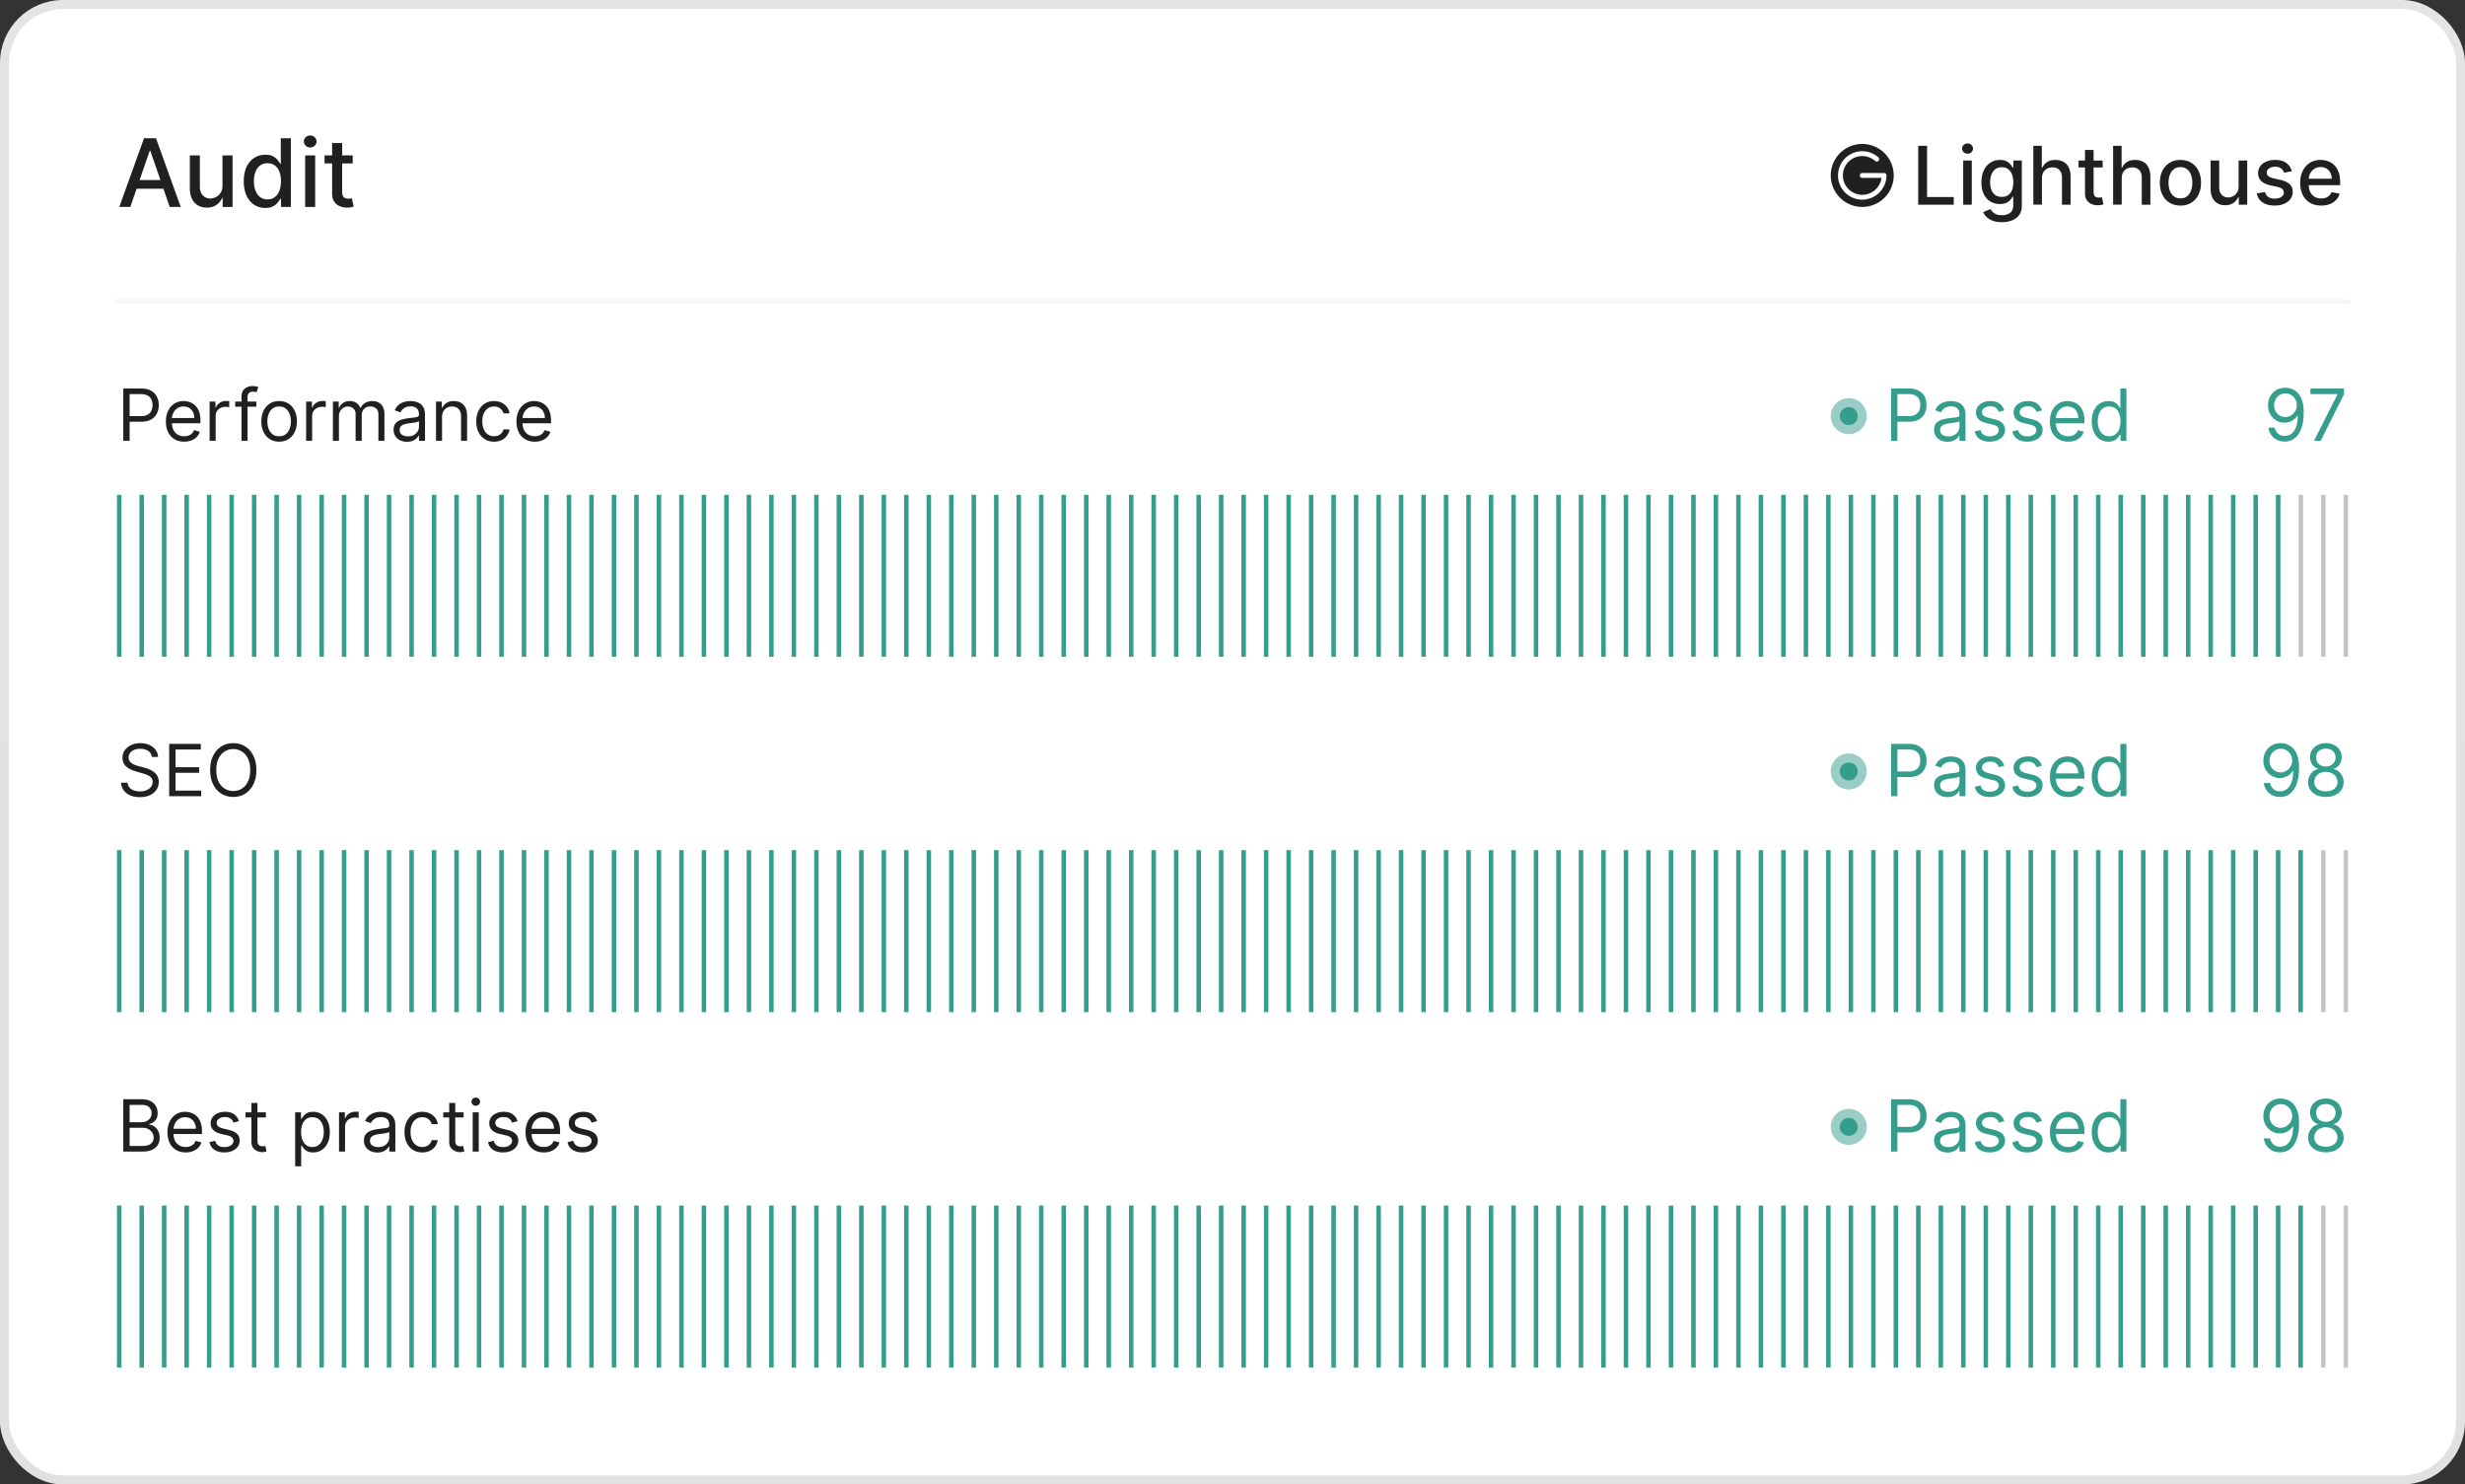 <svg xmlns="http://www.w3.org/2000/svg" width="548" height="330" fill="none"><rect width="100%" height="100%" fill="#333333" stroke="none"/><rect width="546" height="328" x="1" y="1" fill="#fff" rx="13"/><rect width="546" height="328" x="1" y="1" stroke="url(#a)" stroke-width="2" rx="13"/><path fill="#202020" d="M28.968 46h-2.446l5.496-15.273h2.662L40.176 46H37.73l-4.317-12.499h-.12L28.968 46Zm.41-5.98h7.935v1.938h-7.935V40.02Zm20.081 1.23v-6.705h2.237V46h-2.192v-1.984h-.12a3.575 3.575 0 0 1-1.267 1.53c-.577.402-1.295.603-2.155.603-.736 0-1.388-.161-1.954-.485-.562-.328-1.005-.812-1.328-1.454-.318-.641-.477-1.434-.477-2.379v-7.286h2.23v7.018c0 .78.216 1.402.649 1.864.432.463.994.694 1.685.694.418 0 .833-.105 1.245-.314a2.622 2.622 0 0 0 1.037-.947c.278-.422.415-.96.41-1.61Zm9.521 4.974c-.924 0-1.75-.236-2.476-.709-.72-.477-1.287-1.156-1.7-2.036-.407-.885-.611-1.946-.611-3.184 0-1.238.206-2.297.619-3.177.417-.88.989-1.553 1.715-2.02.726-.468 1.548-.702 2.468-.702.711 0 1.283.12 1.715.358.438.234.776.507 1.015.82.243.314.432.59.566.828h.135v-5.675h2.23V46h-2.178v-1.782h-.187a5.91 5.91 0 0 1-.581.835c-.249.313-.592.587-1.03.82-.437.234-1.004.35-1.7.35Zm.492-1.902c.642 0 1.184-.169 1.626-.507.448-.343.786-.818 1.014-1.424.234-.607.35-1.313.35-2.118 0-.796-.114-1.492-.342-2.088-.229-.597-.564-1.062-1.007-1.395-.442-.333-.99-.5-1.64-.5-.672 0-1.231.175-1.678.523-.448.347-.786.822-1.015 1.424-.223.601-.335 1.28-.335 2.036 0 .765.114 1.454.343 2.065.229.612.567 1.097 1.014 1.455.452.353 1.01.53 1.67.53ZM67.838 46V34.545h2.23V46h-2.23Zm1.126-13.222c-.388 0-.721-.13-1-.388a1.26 1.26 0 0 1-.41-.94c0-.367.137-.68.41-.939a1.403 1.403 0 0 1 1-.395c.388 0 .718.131.992.395.278.259.417.572.417.94 0 .363-.139.676-.417.94a1.391 1.391 0 0 1-.992.387Zm9.45 1.767v1.79h-6.257v-1.79h6.257Zm-4.579-2.744h2.23v10.836c0 .432.065.758.194.977.13.213.296.36.5.44.209.074.435.111.678.111.18 0 .336-.012.47-.037.134-.025.239-.044.313-.06l.403 1.843c-.13.05-.313.099-.552.149a4.369 4.369 0 0 1-.895.09 3.924 3.924 0 0 1-1.64-.314 2.814 2.814 0 0 1-1.23-1.014c-.314-.458-.47-1.032-.47-1.723V31.801ZM414 32a7 7 0 1 0 0 14.001A7 7 0 0 0 414 32Zm0 12.385a5.385 5.385 0 1 1 3.59-9.399.54.54 0 0 1-.331.933.54.54 0 0 1-.387-.13 4.307 4.307 0 1 0 1.402 3.75H414a.539.539 0 1 1 0-1.078h4.846a.54.54 0 0 1 .539.539A5.394 5.394 0 0 1 414 44.385Zm12.438 1.115V32.41h1.975V43.8h5.932v1.7h-7.907Zm10.007 0v-9.818h1.911V45.5h-1.911Zm.965-11.333c-.332 0-.618-.11-.856-.333a1.079 1.079 0 0 1-.352-.805c0-.315.117-.584.352-.805.238-.226.524-.34.856-.34.333 0 .616.114.85.34.239.221.358.49.358.805 0 .311-.119.58-.358.805a1.19 1.19 0 0 1-.85.333Zm7.634 15.22c-.78 0-1.451-.103-2.014-.307-.558-.205-1.014-.476-1.368-.812a3.422 3.422 0 0 1-.792-1.106l1.643-.678c.115.188.268.386.46.595.196.213.46.394.792.543.337.15.77.224 1.298.224.724 0 1.323-.177 1.796-.53.473-.35.71-.908.71-1.675v-1.93h-.122a4.367 4.367 0 0 1-.498.696c-.213.256-.507.477-.882.665-.375.187-.863.281-1.464.281-.776 0-1.475-.181-2.097-.543-.618-.367-1.108-.906-1.47-1.617-.358-.716-.537-1.596-.537-2.64s.177-1.94.531-2.685c.358-.746.848-1.317 1.47-1.713.622-.4 1.327-.601 2.116-.601.609 0 1.101.102 1.476.307.375.2.667.434.876.703.213.268.377.505.492.71h.141v-1.592h1.873v10.035c0 .844-.196 1.537-.589 2.078-.392.54-.922.941-1.591 1.201-.665.26-1.415.39-2.25.39Zm-.019-5.62c.549 0 1.014-.127 1.393-.383.384-.26.673-.63.869-1.112.201-.486.301-1.067.301-1.745 0-.66-.098-1.242-.294-1.745-.196-.503-.484-.895-.863-1.176-.379-.286-.848-.428-1.406-.428-.576 0-1.055.149-1.439.447-.383.294-.673.695-.869 1.202a4.771 4.771 0 0 0-.287 1.7c0 .643.098 1.208.294 1.694.196.486.485.865.869 1.138.388.272.865.409 1.432.409Zm8.923-4.097v5.83h-1.911V32.41h1.885v4.87h.122c.23-.529.582-.948 1.055-1.26.473-.31 1.09-.466 1.853-.466.674 0 1.262.139 1.764.415.508.277.9.69 1.177 1.24.281.546.421 1.228.421 2.046V45.5h-1.911v-6.015c0-.72-.185-1.278-.556-1.675-.371-.4-.886-.6-1.547-.6a2.53 2.53 0 0 0-1.214.287 2.076 2.076 0 0 0-.838.844c-.2.366-.3.81-.3 1.33Zm13.5-3.988v1.534h-5.363v-1.534h5.363Zm-3.925-2.352h1.911v9.287c0 .37.056.65.167.838.11.183.253.309.428.377.179.064.373.096.582.096.153 0 .287-.011.402-.032l.269-.052.345 1.58a3.241 3.241 0 0 1-.473.127c-.205.047-.46.073-.767.077a3.36 3.36 0 0 1-1.406-.269 2.409 2.409 0 0 1-1.055-.869c-.269-.392-.403-.884-.403-1.477V33.33Zm8.161 6.34v5.83h-1.911V32.41h1.886v4.87h.121c.23-.529.582-.948 1.055-1.26.473-.31 1.091-.466 1.854-.466.673 0 1.261.139 1.764.415.507.277.899.69 1.176 1.24.281.546.422 1.228.422 2.046V45.5h-1.911v-6.015c0-.72-.186-1.278-.557-1.675-.37-.4-.886-.6-1.546-.6a2.53 2.53 0 0 0-1.215.287 2.068 2.068 0 0 0-.837.844c-.201.366-.301.81-.301 1.33Zm13.053 6.028c-.921 0-1.724-.21-2.41-.633a4.265 4.265 0 0 1-1.598-1.77c-.379-.759-.569-1.645-.569-2.66 0-1.018.19-1.908.569-2.671a4.257 4.257 0 0 1 1.598-1.777c.686-.422 1.489-.633 2.41-.633.92 0 1.724.21 2.41.633.686.422 1.218 1.014 1.598 1.777.379.763.569 1.653.569 2.672 0 1.014-.19 1.9-.569 2.659a4.272 4.272 0 0 1-1.598 1.77c-.686.422-1.49.633-2.41.633Zm.006-1.604c.597 0 1.091-.158 1.483-.473.392-.316.682-.735.87-1.26a5.026 5.026 0 0 0 .287-1.732c0-.626-.096-1.201-.287-1.726-.188-.528-.478-.952-.87-1.272-.392-.32-.886-.479-1.483-.479-.601 0-1.099.16-1.495.48-.393.319-.684.743-.876 1.271a5.08 5.08 0 0 0-.281 1.726c0 .63.093 1.208.281 1.733.192.524.483.943.876 1.259.396.315.894.473 1.495.473Zm12.923-2.666v-5.746h1.918V45.5h-1.879v-1.7h-.103a3.06 3.06 0 0 1-1.086 1.31c-.495.345-1.11.518-1.847.518-.631 0-1.189-.139-1.675-.416-.482-.28-.861-.696-1.138-1.246-.273-.55-.409-1.23-.409-2.04v-6.244h1.911v6.015c0 .669.186 1.201.556 1.598.371.396.853.594 1.445.594.358 0 .714-.09 1.067-.268.358-.18.654-.45.889-.812.238-.362.356-.822.351-1.38Zm11.843-3.35-1.732.308a2.057 2.057 0 0 0-.345-.633 1.708 1.708 0 0 0-.627-.492c-.264-.128-.594-.192-.99-.192-.542 0-.993.121-1.355.364-.363.239-.544.548-.544.927 0 .328.122.592.365.793.242.2.634.364 1.176.492l1.559.358c.904.209 1.577.53 2.02.965.443.435.665 1 .665 1.694 0 .588-.17 1.112-.511 1.572-.337.456-.808.814-1.413 1.074-.601.26-1.298.39-2.09.39-1.1 0-1.997-.234-2.691-.703-.695-.473-1.121-1.144-1.279-2.014l1.848-.28c.115.48.351.845.709 1.092.358.243.825.365 1.4.365.626 0 1.127-.13 1.502-.39.375-.264.563-.586.563-.965a1 1 0 0 0-.346-.774c-.225-.209-.573-.366-1.041-.473l-1.662-.364c-.917-.209-1.594-.541-2.033-.997-.435-.456-.652-1.034-.652-1.733 0-.58.162-1.086.486-1.52.324-.436.771-.774 1.342-1.017.571-.247 1.225-.371 1.962-.371 1.062 0 1.897.23 2.506.69.61.456 1.012 1.068 1.208 1.835Zm6.525 7.62c-.967 0-1.801-.206-2.499-.62a4.202 4.202 0 0 1-1.611-1.758c-.375-.758-.563-1.647-.563-2.665 0-1.006.188-1.892.563-2.66.379-.766.907-1.365 1.585-1.795.682-.43 1.479-.646 2.391-.646.554 0 1.091.092 1.61.275.52.183.987.47 1.4.863.414.392.74.901.978 1.527.239.623.358 1.379.358 2.27v.677h-7.804v-1.432h5.931c0-.503-.102-.948-.306-1.336a2.328 2.328 0 0 0-.863-.926c-.367-.226-.797-.34-1.292-.34-.536 0-1.005.133-1.406.397-.396.26-.703.601-.92 1.023a2.95 2.95 0 0 0-.32 1.361v1.119c0 .656.115 1.214.345 1.675.235.46.561.812.978 1.054.418.239.906.358 1.464.358.362 0 .693-.05.991-.153a2.047 2.047 0 0 0 1.272-1.246l1.809.325c-.145.533-.405 1-.78 1.4a3.778 3.778 0 0 1-1.4.927c-.558.218-1.195.326-1.911.326Z"/><path stroke="#F5F5F5" stroke-linecap="round" d="M26 67h496"/><path fill="#202020" d="M27.41 98V86.364h3.93c.914 0 1.66.164 2.24.494.583.326 1.015.767 1.295 1.324s.42 1.178.42 1.864c0 .685-.14 1.308-.42 1.869-.276.56-.705 1.007-1.284 1.34-.58.33-1.322.495-2.227.495h-2.819V92.5h2.773c.625 0 1.127-.108 1.506-.324a1.93 1.93 0 0 0 .824-.875 2.92 2.92 0 0 0 .261-1.255c0-.467-.087-.883-.261-1.25a1.864 1.864 0 0 0-.83-.864c-.382-.212-.89-.318-1.522-.318h-2.478V98H27.41Zm13.539.182c-.841 0-1.566-.186-2.176-.557a3.738 3.738 0 0 1-1.404-1.568c-.325-.674-.488-1.459-.488-2.353 0-.893.163-1.681.488-2.363.33-.686.788-1.22 1.375-1.602.591-.387 1.28-.58 2.069-.58.454 0 .903.076 1.346.227.443.152.847.398 1.21.739.364.337.654.784.87 1.34.216.558.324 1.243.324 2.058v.568h-6.728v-1.16H43.2c0-.492-.099-.931-.296-1.317a2.226 2.226 0 0 0-.83-.915c-.355-.224-.776-.335-1.26-.335-.535 0-.997.132-1.387.397a2.615 2.615 0 0 0-.892 1.023c-.208.42-.312.871-.312 1.352v.773c0 .66.113 1.218.34 1.676.232.455.552.801.96 1.04.41.235.885.352 1.427.352.352 0 .67-.049.954-.148.288-.102.536-.253.745-.454.208-.204.369-.458.483-.761l1.295.363a2.87 2.87 0 0 1-.687 1.16c-.322.329-.72.587-1.194.772a4.426 4.426 0 0 1-1.596.273ZM46.602 98v-8.727h1.296v1.318h.09c.16-.432.448-.782.864-1.051a2.541 2.541 0 0 1 1.41-.404c.098 0 .221.002.369.006.147.004.26.01.335.017v1.364a3.999 3.999 0 0 0-.313-.051 3.077 3.077 0 0 0-.505-.04c-.425 0-.803.089-1.137.267-.33.174-.59.416-.784.727a1.96 1.96 0 0 0-.284 1.051V98h-1.34Zm10.387-8.727v1.136h-4.705v-1.136h4.705ZM53.693 98v-9.932c0-.5.118-.916.352-1.25a2.19 2.19 0 0 1 .915-.75c.375-.166.771-.25 1.188-.25.33 0 .598.027.806.08.209.053.364.102.466.148l-.386 1.158a6.685 6.685 0 0 0-.284-.085 1.722 1.722 0 0 0-.466-.05c-.443 0-.763.11-.96.334-.193.224-.29.551-.29.983V98h-1.34Zm8.361.182c-.788 0-1.48-.188-2.074-.563-.59-.375-1.053-.9-1.386-1.573-.33-.675-.495-1.463-.495-2.364 0-.91.165-1.703.495-2.38.333-.679.795-1.205 1.386-1.58.595-.375 1.286-.563 2.074-.563.788 0 1.477.188 2.068.563.595.375 1.057.901 1.386 1.58.334.677.5 1.47.5 2.38 0 .901-.166 1.69-.5 2.364a3.769 3.769 0 0 1-1.386 1.573c-.59.375-1.28.563-2.068.563Zm0-1.205c.599 0 1.09-.153 1.477-.46.387-.307.673-.71.858-1.21.186-.5.279-1.042.279-1.625 0-.584-.093-1.127-.279-1.63a2.749 2.749 0 0 0-.858-1.223c-.386-.31-.878-.465-1.477-.465-.599 0-1.09.155-1.477.465a2.741 2.741 0 0 0-.858 1.222 4.679 4.679 0 0 0-.279 1.63c0 .584.093 1.126.279 1.626.185.5.471.903.858 1.21.386.307.879.46 1.477.46ZM68.055 98v-8.727h1.296v1.318h.09c.16-.432.448-.782.864-1.051a2.542 2.542 0 0 1 1.41-.404c.098 0 .221.002.369.006.147.004.26.01.335.017v1.364a3.999 3.999 0 0 0-.313-.051 3.076 3.076 0 0 0-.505-.04c-.424 0-.803.089-1.136.267-.33.174-.591.416-.785.727a1.96 1.96 0 0 0-.284 1.051V98h-1.34Zm5.953 0v-8.727h1.296v1.363h.114c.181-.465.475-.827.88-1.085.406-.261.892-.392 1.46-.392.576 0 1.055.13 1.438.392.386.258.688.62.903 1.085h.091c.224-.45.56-.808 1.006-1.073.447-.27.983-.404 1.608-.404.78 0 1.418.244 1.915.733.496.485.744 1.24.744 2.267V98h-1.34v-5.84c0-.645-.177-1.105-.53-1.382a1.956 1.956 0 0 0-1.244-.414c-.613 0-1.089.185-1.426.556-.337.368-.505.834-.505 1.398V98h-1.364v-5.977c0-.496-.161-.896-.483-1.2-.322-.306-.737-.46-1.244-.46-.349 0-.674.093-.978.279a2.107 2.107 0 0 0-.727.773 2.28 2.28 0 0 0-.273 1.13V98h-1.34Zm16.475.204a3.545 3.545 0 0 1-1.506-.312 2.584 2.584 0 0 1-1.074-.915c-.265-.401-.397-.886-.397-1.454 0-.5.098-.906.295-1.216.197-.315.46-.56.79-.739.33-.178.693-.31 1.09-.397.402-.092.806-.163 1.211-.217.53-.068.96-.119 1.29-.153.333-.038.576-.1.727-.187.155-.088.233-.239.233-.455v-.045c0-.561-.153-.997-.46-1.307-.303-.31-.763-.466-1.38-.466-.641 0-1.143.14-1.507.42-.363.28-.619.58-.767.898l-1.272-.455c.227-.53.53-.943.909-1.238.382-.3.799-.508 1.25-.625a5.19 5.19 0 0 1 1.34-.182c.281 0 .603.034.967.102a3.09 3.09 0 0 1 1.062.404c.345.204.63.513.858.926.227.413.341.966.341 1.659V98h-1.341v-1.182h-.068a2.36 2.36 0 0 1-.455.608c-.212.216-.494.4-.846.551-.352.152-.782.227-1.29.227ZM90.687 97c.53 0 .978-.104 1.341-.313a2.128 2.128 0 0 0 1.114-1.846v-1.227c-.057.068-.182.13-.375.187-.19.053-.409.1-.659.142a29.952 29.952 0 0 1-1.284.17c-.349.046-.674.12-.977.222a1.68 1.68 0 0 0-.728.45c-.181.196-.272.465-.272.806 0 .466.172.818.517 1.057.348.235.79.352 1.323.352Zm7.584-4.25V98h-1.34v-8.727h1.295v1.363h.114c.204-.443.515-.799.931-1.068.417-.272.955-.409 1.614-.409.591 0 1.108.121 1.551.364a2.45 2.45 0 0 1 1.034 1.09c.246.486.369 1.1.369 1.841V98h-1.34v-5.454c0-.686-.178-1.22-.535-1.603-.356-.386-.844-.58-1.465-.58-.428 0-.811.093-1.148.279a1.993 1.993 0 0 0-.79.813c-.193.356-.29.787-.29 1.295Zm11.564 5.432c-.818 0-1.522-.193-2.113-.58a3.776 3.776 0 0 1-1.364-1.596c-.318-.678-.477-1.453-.477-2.324 0-.886.163-1.669.488-2.347.33-.682.788-1.214 1.375-1.596.591-.387 1.281-.58 2.068-.58.614 0 1.167.114 1.66.341a3.19 3.19 0 0 1 1.21.954c.314.41.509.887.585 1.432h-1.341c-.102-.397-.329-.75-.682-1.056-.348-.311-.818-.466-1.409-.466-.522 0-.981.136-1.375.409-.39.269-.695.65-.915 1.142-.215.488-.323 1.062-.323 1.721 0 .675.106 1.262.318 1.762.216.5.519.888.909 1.165.394.276.856.414 1.386.414.349 0 .665-.06.949-.181a1.96 1.96 0 0 0 .722-.523c.197-.227.337-.5.42-.819h1.341c-.076.516-.263.98-.562 1.393a3.153 3.153 0 0 1-1.177.977c-.484.239-1.049.358-1.693.358Zm9.051 0c-.841 0-1.566-.186-2.176-.557a3.733 3.733 0 0 1-1.403-1.568c-.326-.674-.489-1.459-.489-2.353 0-.893.163-1.681.489-2.363.329-.686.788-1.22 1.375-1.602.591-.387 1.28-.58 2.068-.58.455 0 .903.076 1.347.227a3.34 3.34 0 0 1 1.21.739c.363.337.653.784.869 1.34.216.558.324 1.243.324 2.058v.568h-6.727v-1.16h5.363c0-.492-.098-.931-.295-1.317a2.225 2.225 0 0 0-.83-.915c-.356-.224-.776-.335-1.261-.335-.534 0-.996.132-1.386.397a2.608 2.608 0 0 0-.892 1.023c-.209.42-.313.871-.313 1.352v.773c0 .66.114 1.218.341 1.676.231.455.551.801.96 1.04.409.235.885.352 1.426.352a2.9 2.9 0 0 0 .955-.148 2.03 2.03 0 0 0 .744-.454c.209-.204.37-.458.483-.761l1.296.363a2.88 2.88 0 0 1-.688 1.16c-.322.329-.72.587-1.193.772a4.43 4.43 0 0 1-1.597.273Z"/><circle cx="411" cy="92.5" r="4" fill="#359D8C" fill-opacity=".5"/><circle cx="411" cy="92.5" r="2" fill="#359D8C"/><path fill="#359D8C" d="M420.409 98V86.364h3.932c.913 0 1.659.164 2.239.494.583.326 1.015.767 1.295 1.324s.42 1.178.42 1.864c0 .685-.14 1.308-.42 1.869a3.131 3.131 0 0 1-1.284 1.34c-.58.33-1.322.495-2.227.495h-2.819V92.5h2.773c.625 0 1.127-.108 1.506-.324a1.93 1.93 0 0 0 .824-.875c.174-.371.261-.79.261-1.255 0-.467-.087-.883-.261-1.25a1.867 1.867 0 0 0-.83-.864c-.382-.212-.89-.318-1.523-.318h-2.477V98h-1.409Zm12.543.204a3.548 3.548 0 0 1-1.506-.312 2.582 2.582 0 0 1-1.074-.915c-.265-.401-.398-.886-.398-1.454 0-.5.099-.906.296-1.216.197-.315.46-.56.79-.739a4.14 4.14 0 0 1 1.091-.397c.401-.092.804-.163 1.21-.217.53-.068.96-.119 1.29-.153.333-.038.575-.1.727-.187.155-.088.233-.239.233-.455v-.045c0-.561-.154-.997-.46-1.307-.303-.31-.764-.466-1.381-.466-.64 0-1.142.14-1.506.42-.363.28-.619.58-.767.898l-1.273-.455c.228-.53.531-.943.91-1.238.382-.3.799-.508 1.25-.625a5.183 5.183 0 0 1 1.34-.182 5.3 5.3 0 0 1 .966.102c.368.065.722.2 1.063.404.345.204.631.513.858.926.227.413.341.966.341 1.659V98h-1.341v-1.182h-.068a2.36 2.36 0 0 1-.455.608c-.212.216-.494.4-.847.551-.352.152-.782.227-1.289.227Zm.204-1.204c.531 0 .978-.104 1.341-.313a2.128 2.128 0 0 0 1.114-1.846v-1.227c-.057.068-.182.13-.375.187-.19.053-.409.1-.659.142a30.34 30.34 0 0 1-1.284.17 5.13 5.13 0 0 0-.978.222 1.687 1.687 0 0 0-.727.45c-.182.196-.273.465-.273.806 0 .466.173.818.517 1.057.349.235.79.352 1.324.352Zm12.425-5.773-1.205.341a2.206 2.206 0 0 0-.335-.585 1.628 1.628 0 0 0-.591-.477c-.25-.125-.57-.188-.96-.188-.534 0-.979.123-1.335.37-.352.242-.529.55-.529.926 0 .333.122.596.364.79.242.193.621.354 1.136.482l1.296.319c.78.189 1.362.479 1.744.869.383.386.574.884.574 1.494 0 .5-.144.947-.432 1.341-.284.394-.682.705-1.193.932-.511.227-1.106.34-1.784.34-.89 0-1.627-.192-2.21-.579-.584-.386-.953-.95-1.108-1.693l1.273-.318c.121.47.35.822.687 1.057.341.235.786.352 1.335.352.625 0 1.121-.133 1.489-.398.371-.269.557-.59.557-.966 0-.303-.106-.556-.318-.761-.213-.208-.538-.364-.978-.466l-1.454-.34c-.8-.19-1.387-.484-1.762-.882-.371-.401-.556-.903-.556-1.505 0-.493.138-.928.414-1.307a2.828 2.828 0 0 1 1.142-.892c.485-.216 1.034-.324 1.648-.324.864 0 1.542.19 2.034.568.496.38.849.88 1.057 1.5Zm8.359 0-1.204.341a2.262 2.262 0 0 0-.335-.585 1.628 1.628 0 0 0-.591-.477c-.25-.125-.57-.188-.961-.188-.534 0-.979.123-1.335.37-.352.242-.528.55-.528.926 0 .333.121.596.363.79.243.193.622.354 1.137.482l1.295.319c.781.189 1.362.479 1.745.869.382.386.573.884.573 1.494 0 .5-.144.947-.431 1.341-.284.394-.682.705-1.194.932-.511.227-1.106.34-1.784.34-.89 0-1.627-.192-2.21-.579-.583-.386-.953-.95-1.108-1.693l1.273-.318c.121.47.35.822.687 1.057.341.235.786.352 1.336.352.625 0 1.121-.133 1.488-.398.371-.269.557-.59.557-.966 0-.303-.106-.556-.318-.761-.212-.208-.538-.364-.977-.466l-1.455-.34c-.799-.19-1.386-.484-1.761-.882-.372-.401-.557-.903-.557-1.505 0-.493.138-.928.415-1.307a2.82 2.82 0 0 1 1.142-.892c.485-.216 1.034-.324 1.647-.324.864 0 1.542.19 2.035.568a3.06 3.06 0 0 1 1.056 1.5Zm5.837 6.955c-.841 0-1.566-.186-2.176-.557a3.742 3.742 0 0 1-1.404-1.568c-.325-.674-.488-1.459-.488-2.353 0-.893.163-1.681.488-2.363.33-.686.788-1.22 1.375-1.602.591-.387 1.281-.58 2.069-.58.454 0 .903.076 1.346.227.443.152.847.398 1.21.739.364.337.654.784.87 1.34.216.558.324 1.243.324 2.058v.568h-6.728v-1.16h5.364c0-.492-.098-.931-.295-1.317a2.232 2.232 0 0 0-.83-.915c-.356-.224-.777-.335-1.261-.335-.534 0-.997.132-1.387.397a2.623 2.623 0 0 0-.892 1.023c-.208.42-.312.871-.312 1.352v.773c0 .66.113 1.218.341 1.676.231.455.551.801.96 1.04.409.235.884.352 1.426.352.352 0 .67-.049.955-.148.287-.102.536-.253.744-.454.208-.204.369-.458.483-.761l1.295.363a2.87 2.87 0 0 1-.687 1.16c-.322.329-.72.587-1.193.772a4.43 4.43 0 0 1-1.597.273Zm8.949 0c-.727 0-1.369-.184-1.926-.551-.557-.371-.993-.894-1.307-1.569-.314-.677-.472-1.479-.472-2.403 0-.917.158-1.712.472-2.386.314-.674.752-1.195 1.312-1.563.561-.367 1.209-.55 1.944-.55.568 0 1.017.094 1.346.283.334.186.587.398.762.636.178.235.316.429.414.58h.114v-4.295h1.341V98h-1.296v-1.34h-.159a8.522 8.522 0 0 1-.42.601c-.182.239-.441.453-.779.642-.337.186-.786.279-1.346.279Zm.182-1.205c.538 0 .992-.14 1.363-.42.372-.284.654-.676.847-1.176.193-.504.29-1.085.29-1.745 0-.651-.095-1.221-.284-1.71-.19-.492-.47-.875-.841-1.148-.372-.276-.83-.414-1.375-.414-.569 0-1.042.145-1.421.437-.375.288-.657.68-.846 1.176a4.666 4.666 0 0 0-.279 1.66c0 .62.095 1.185.284 1.692.193.504.478.906.853 1.205.378.295.848.443 1.409.443Zm39.189-10.773a4.17 4.17 0 0 1 1.431.273c.478.178.913.474 1.307.887.394.409.71.967.949 1.676.239.708.358 1.596.358 2.664 0 1.035-.098 1.953-.295 2.756-.194.8-.474 1.474-.841 2.023-.364.55-.807.966-1.33 1.25-.519.284-1.106.426-1.761.426-.652 0-1.233-.129-1.745-.386a3.43 3.43 0 0 1-1.25-1.085 3.78 3.78 0 0 1-.619-1.62h1.387c.124.534.373.976.744 1.324.375.345.869.517 1.483.517.898 0 1.606-.392 2.125-1.176.523-.784.784-1.892.784-3.324h-.091a3.559 3.559 0 0 1-.756.824 3.319 3.319 0 0 1-.971.534 3.407 3.407 0 0 1-1.137.188 3.538 3.538 0 0 1-1.835-.495 3.746 3.746 0 0 1-1.329-1.37c-.33-.582-.495-1.25-.495-2 0-.711.159-1.363.478-1.954a3.68 3.68 0 0 1 1.352-1.42c.583-.352 1.269-.523 2.057-.511Zm0 1.25c-.478 0-.908.12-1.29.359-.379.234-.68.552-.904.954a2.7 2.7 0 0 0-.329 1.324c0 .485.106.926.318 1.324.216.394.51.708.881.943.375.231.801.346 1.278.346.36 0 .695-.07 1.006-.21a2.61 2.61 0 0 0 .812-.585c.235-.25.419-.532.551-.847a2.61 2.61 0 0 0-.13-2.273 2.613 2.613 0 0 0-.898-.965 2.325 2.325 0 0 0-1.295-.37ZM514.428 98l5.204-10.296v-.09h-6v-1.25h7.455v1.318L515.905 98h-1.477ZM26 110h1v36h-1zm5 0h1v36h-1zm5 0h1v36h-1zm5 0h1v36h-1zm5 0h1v36h-1zm5 0h1v36h-1zm5 0h1v36h-1zm5 0h1v36h-1zm5 0h1v36h-1zm5 0h1v36h-1zm5 0h1v36h-1zm5 0h1v36h-1zm5 0h1v36h-1zm5 0h1v36h-1zm5 0h1v36h-1zm5 0h1v36h-1zm5 0h1v36h-1zm5 0h1v36h-1zm5 0h1v36h-1zm5 0h1v36h-1zm5 0h1v36h-1zm5 0h1v36h-1zm5 0h1v36h-1zm5 0h1v36h-1zm5 0h1v36h-1zm5 0h1v36h-1zm5 0h1v36h-1zm5 0h1v36h-1zm5 0h1v36h-1zm5 0h1v36h-1zm5 0h1v36h-1zm5 0h1v36h-1zm5 0h1v36h-1zm5 0h1v36h-1zm5 0h1v36h-1zm5 0h1v36h-1zm5 0h1v36h-1zm5 0h1v36h-1zm5 0h1v36h-1zm5 0h1v36h-1zm5 0h1v36h-1zm5 0h1v36h-1zm5 0h1v36h-1zm5 0h1v36h-1zm5 0h1v36h-1zm5 0h1v36h-1zm5 0h1v36h-1zm5 0h1v36h-1zm5 0h1v36h-1zm5 0h1v36h-1zm5 0h1v36h-1zm5 0h1v36h-1zm5 0h1v36h-1zm5 0h1v36h-1zm5 0h1v36h-1zm5 0h1v36h-1zm5 0h1v36h-1zm5 0h1v36h-1zm5 0h1v36h-1zm5 0h1v36h-1zm5 0h1v36h-1zm5 0h1v36h-1zm5 0h1v36h-1zm5 0h1v36h-1zm5 0h1v36h-1zm5 0h1v36h-1zm5 0h1v36h-1zm5 0h1v36h-1zm5 0h1v36h-1zm5 0h1v36h-1zm5 0h1v36h-1zm5 0h1v36h-1zm5 0h1v36h-1zm5 0h1v36h-1zm5 0h1v36h-1zm5 0h1v36h-1zm5 0h1v36h-1zm5 0h1v36h-1zm5 0h1v36h-1zm5 0h1v36h-1zm5 0h1v36h-1zm5 0h1v36h-1zm5 0h1v36h-1zm5 0h1v36h-1zm5 0h1v36h-1zm5 0h1v36h-1zm5 0h1v36h-1zm5 0h1v36h-1zm5 0h1v36h-1zm5 0h1v36h-1zm5 0h1v36h-1zm5 0h1v36h-1zm5 0h1v36h-1zm5 0h1v36h-1zm5 0h1v36h-1zm5 0h1v36h-1zm5 0h1v36h-1z"/><path fill="#C6C5C5" d="M511 110h1v36h-1zm5 0h1v36h-1zm5 0h1v36h-1z"/><path fill="#202020" d="M33.773 168.273a1.783 1.783 0 0 0-.83-1.341c-.485-.318-1.08-.477-1.784-.477-.515 0-.966.083-1.352.25a2.15 2.15 0 0 0-.898.687 1.648 1.648 0 0 0-.318.994c0 .311.074.578.221.802.152.219.345.403.58.551.235.144.481.263.739.358.257.09.494.164.71.221l1.182.318c.303.08.64.19 1.011.33.375.14.733.331 1.074.574.345.238.629.545.852.92.224.375.335.835.335 1.381 0 .629-.164 1.197-.494 1.704-.326.508-.803.911-1.432 1.211-.625.299-1.384.449-2.278.449-.833 0-1.555-.135-2.165-.404-.606-.269-1.083-.644-1.432-1.125A3.21 3.21 0 0 1 26.91 174h1.455c.037.439.185.803.443 1.091.261.284.59.496.989.636.401.137.833.205 1.295.205a3.8 3.8 0 0 0 1.449-.262c.428-.178.767-.424 1.017-.738.25-.318.375-.69.375-1.114 0-.386-.108-.701-.324-.943a2.389 2.389 0 0 0-.852-.591 9.096 9.096 0 0 0-1.142-.398l-1.432-.409c-.91-.261-1.629-.634-2.16-1.119-.53-.485-.795-1.119-.795-1.903 0-.652.176-1.22.529-1.705a3.506 3.506 0 0 1 1.431-1.136c.603-.273 1.275-.409 2.017-.409.75 0 1.417.134 2 .403.584.265 1.046.629 1.387 1.091.345.462.526.987.545 1.574h-1.363Zm3.84 8.727v-11.636h7.022v1.25H39.02v3.931h5.25v1.25h-5.25v3.955h5.705V177h-7.114Zm19.38-5.818c0 1.227-.222 2.288-.665 3.182-.443.894-1.051 1.583-1.824 2.068-.773.485-1.655.727-2.648.727-.992 0-1.875-.242-2.647-.727-.773-.485-1.38-1.174-1.824-2.068-.443-.894-.665-1.955-.665-3.182 0-1.227.222-2.288.665-3.182.443-.894 1.051-1.583 1.824-2.068.772-.485 1.655-.727 2.647-.727.993 0 1.875.242 2.648.727.773.485 1.38 1.174 1.824 2.068.443.894.665 1.955.665 3.182Zm-1.364 0c0-1.008-.168-1.858-.505-2.551-.334-.693-.786-1.218-1.358-1.574a3.522 3.522 0 0 0-1.91-.534 3.55 3.55 0 0 0-1.914.534c-.568.356-1.021.881-1.358 1.574-.334.693-.5 1.543-.5 2.551 0 1.007.166 1.858.5 2.551.337.693.79 1.218 1.358 1.574a3.55 3.55 0 0 0 1.914.534c.705 0 1.341-.178 1.91-.534.572-.356 1.024-.881 1.358-1.574.337-.693.505-1.544.505-2.551Z"/><circle cx="411" cy="171.5" r="4" fill="#359D8C" fill-opacity=".5"/><circle cx="411" cy="171.5" r="2" fill="#359D8C"/><path fill="#359D8C" d="M420.409 177v-11.636h3.932c.913 0 1.659.164 2.239.494.583.326 1.015.767 1.295 1.324s.42 1.178.42 1.863c0 .686-.14 1.309-.42 1.87a3.138 3.138 0 0 1-1.284 1.341c-.58.329-1.322.494-2.227.494h-2.819v-1.25h2.773c.625 0 1.127-.108 1.506-.324a1.93 1.93 0 0 0 .824-.875c.174-.371.261-.79.261-1.256a2.89 2.89 0 0 0-.261-1.25 1.866 1.866 0 0 0-.83-.863c-.382-.212-.89-.318-1.523-.318h-2.477V177h-1.409Zm12.543.205a3.554 3.554 0 0 1-1.506-.313 2.58 2.58 0 0 1-1.074-.915c-.265-.401-.398-.886-.398-1.454 0-.5.099-.906.296-1.216.197-.315.46-.561.79-.739.329-.178.693-.31 1.091-.398.401-.09.804-.162 1.21-.215.53-.069.96-.12 1.29-.154.333-.038.575-.1.727-.187.155-.087.233-.239.233-.455v-.045c0-.561-.154-.997-.46-1.307-.303-.311-.764-.466-1.381-.466-.64 0-1.142.14-1.506.42-.363.281-.619.58-.767.898l-1.273-.454c.228-.531.531-.944.91-1.239a3.398 3.398 0 0 1 1.25-.625 5.192 5.192 0 0 1 1.34-.182c.281 0 .603.034.966.102.368.065.722.199 1.063.404.345.204.631.513.858.926.227.413.341.966.341 1.659V177h-1.341v-1.182h-.068a2.36 2.36 0 0 1-.455.608c-.212.216-.494.4-.847.551-.352.152-.782.228-1.289.228Zm.204-1.205c.531 0 .978-.104 1.341-.312.368-.209.644-.478.83-.807.189-.33.284-.676.284-1.04v-1.227c-.057.068-.182.13-.375.187-.19.053-.409.101-.659.142-.247.038-.487.072-.722.102-.231.027-.418.05-.562.069a5.107 5.107 0 0 0-.978.221 1.69 1.69 0 0 0-.727.449c-.182.197-.273.466-.273.807 0 .466.173.818.517 1.057.349.235.79.352 1.324.352Zm12.425-5.773-1.205.341a2.197 2.197 0 0 0-.335-.585 1.63 1.63 0 0 0-.591-.477c-.25-.125-.57-.188-.96-.188-.534 0-.979.123-1.335.37-.352.242-.529.551-.529.926 0 .333.122.596.364.789.242.194.621.355 1.136.483l1.296.319c.78.189 1.362.479 1.744.869.383.386.574.884.574 1.494 0 .5-.144.947-.432 1.341-.284.394-.682.705-1.193.932-.511.227-1.106.341-1.784.341-.89 0-1.627-.193-2.21-.58-.584-.386-.953-.95-1.108-1.693l1.273-.318c.121.47.35.822.687 1.057.341.235.786.352 1.335.352.625 0 1.121-.133 1.489-.398.371-.269.557-.591.557-.966 0-.303-.106-.556-.318-.761-.213-.208-.538-.364-.978-.466l-1.454-.341c-.8-.189-1.387-.483-1.762-.88-.371-.402-.556-.904-.556-1.506 0-.493.138-.928.414-1.307a2.827 2.827 0 0 1 1.142-.892c.485-.216 1.034-.324 1.648-.324.864 0 1.542.189 2.034.568.496.379.849.879 1.057 1.5Zm8.359 0-1.204.341a2.253 2.253 0 0 0-.335-.585 1.63 1.63 0 0 0-.591-.477c-.25-.125-.57-.188-.961-.188-.534 0-.979.123-1.335.37-.352.242-.528.551-.528.926 0 .333.121.596.363.789.243.194.622.355 1.137.483l1.295.319c.781.189 1.362.479 1.745.869.382.386.573.884.573 1.494 0 .5-.144.947-.431 1.341-.284.394-.682.705-1.194.932-.511.227-1.106.341-1.784.341-.89 0-1.627-.193-2.21-.58-.583-.386-.953-.95-1.108-1.693l1.273-.318c.121.47.35.822.687 1.057.341.235.786.352 1.336.352.625 0 1.121-.133 1.488-.398.371-.269.557-.591.557-.966 0-.303-.106-.556-.318-.761-.212-.208-.538-.364-.977-.466l-1.455-.341c-.799-.189-1.386-.483-1.761-.88-.372-.402-.557-.904-.557-1.506 0-.493.138-.928.415-1.307a2.82 2.82 0 0 1 1.142-.892c.485-.216 1.034-.324 1.647-.324.864 0 1.542.189 2.035.568.496.379.848.879 1.056 1.5Zm5.837 6.955c-.841 0-1.566-.186-2.176-.557a3.744 3.744 0 0 1-1.404-1.568c-.325-.674-.488-1.459-.488-2.352 0-.894.163-1.682.488-2.364.33-.686.788-1.22 1.375-1.602.591-.387 1.281-.58 2.069-.58.454 0 .903.076 1.346.227.443.152.847.398 1.21.739.364.337.654.784.87 1.341.216.557.324 1.242.324 2.057v.568h-6.728v-1.159h5.364c0-.493-.098-.932-.295-1.318a2.226 2.226 0 0 0-.83-.915c-.356-.224-.777-.335-1.261-.335-.534 0-.997.132-1.387.397a2.633 2.633 0 0 0-.892 1.023 3.01 3.01 0 0 0-.312 1.352v.773c0 .659.113 1.218.341 1.676.231.455.551.801.96 1.04.409.235.884.352 1.426.352.352 0 .67-.049.955-.147.287-.103.536-.254.744-.455.208-.205.369-.458.483-.761l1.295.363a2.86 2.86 0 0 1-.687 1.159c-.322.33-.72.587-1.193.773a4.425 4.425 0 0 1-1.597.273Zm8.949 0c-.727 0-1.369-.184-1.926-.551-.557-.372-.993-.894-1.307-1.569-.314-.678-.472-1.479-.472-2.403 0-.917.158-1.712.472-2.386.314-.675.752-1.195 1.312-1.563.561-.367 1.209-.551 1.944-.551.568 0 1.017.095 1.346.284.334.186.587.398.762.637.178.234.316.428.414.579h.114v-4.295h1.341V177h-1.296v-1.341h-.159c-.098.159-.238.36-.42.602-.182.239-.441.453-.779.642-.337.186-.786.279-1.346.279Zm.182-1.205c.538 0 .992-.14 1.363-.42.372-.284.654-.676.847-1.176.193-.504.29-1.086.29-1.745 0-.651-.095-1.221-.284-1.71-.19-.492-.47-.875-.841-1.148-.372-.276-.83-.414-1.375-.414-.569 0-1.042.145-1.421.437-.375.288-.657.68-.846 1.176a4.67 4.67 0 0 0-.279 1.659c0 .622.095 1.186.284 1.694.193.503.478.905.853 1.204.378.296.848.443 1.409.443Zm38.157-10.772c.478.003.955.094 1.432.272.477.178.913.474 1.307.887.394.409.71.967.949 1.676.238.708.358 1.596.358 2.665 0 1.034-.099 1.952-.296 2.755-.193.799-.473 1.474-.841 2.023-.363.549-.806.966-1.329 1.25-.519.284-1.106.426-1.761.426-.652 0-1.233-.129-1.745-.386a3.437 3.437 0 0 1-1.25-1.085 3.78 3.78 0 0 1-.619-1.62h1.386c.125.534.373.976.745 1.324.375.345.869.517 1.483.517.897 0 1.606-.392 2.125-1.176.522-.784.784-1.892.784-3.324h-.091a3.561 3.561 0 0 1-.756.824 3.337 3.337 0 0 1-2.108.722 3.532 3.532 0 0 1-1.835-.495 3.758 3.758 0 0 1-1.33-1.369c-.329-.583-.494-1.25-.494-2 0-.712.159-1.364.477-1.955a3.692 3.692 0 0 1 1.353-1.42c.583-.352 1.268-.523 2.056-.511Zm0 1.25c-.477 0-.907.119-1.289.357-.379.235-.68.554-.904.955-.22.398-.329.839-.329 1.324 0 .485.106.926.318 1.324.216.394.509.708.88.943a2.39 2.39 0 0 0 1.279.347c.36 0 .695-.071 1.006-.211.31-.144.581-.339.812-.585.235-.25.419-.532.551-.847a2.608 2.608 0 0 0-.13-2.272 2.619 2.619 0 0 0-.898-.966 2.328 2.328 0 0 0-1.296-.369Zm10.007 10.704c-.78 0-1.469-.138-2.068-.415-.594-.28-1.058-.664-1.392-1.153a2.9 2.9 0 0 1-.494-1.682 3.094 3.094 0 0 1 1.096-2.415c.345-.284.73-.464 1.154-.539v-.069c-.557-.144-1-.456-1.33-.937a2.843 2.843 0 0 1-.488-1.654 2.81 2.81 0 0 1 .449-1.585 3.155 3.155 0 0 1 1.25-1.102c.534-.269 1.142-.403 1.823-.403.675 0 1.277.134 1.807.403.531.269.947.636 1.25 1.102.307.466.462.995.466 1.585a2.88 2.88 0 0 1-.506 1.654 2.242 2.242 0 0 1-1.312.937v.069c.42.075.799.255 1.136.539.337.281.606.631.807 1.051.201.417.303.872.307 1.364a2.943 2.943 0 0 1-.511 1.682c-.334.489-.798.873-1.392 1.153-.591.277-1.275.415-2.052.415Zm0-1.25c.527 0 .982-.085 1.364-.256.383-.17.678-.411.886-.721.209-.311.315-.674.319-1.091a2.1 2.1 0 0 0-.341-1.165 2.318 2.318 0 0 0-.915-.795 2.864 2.864 0 0 0-1.313-.29c-.496 0-.939.096-1.329.29a2.318 2.318 0 0 0-.915.795 2.05 2.05 0 0 0-.324 1.165c-.004.417.097.78.301 1.091.209.31.506.551.892.721.387.171.845.256 1.375.256Zm0-5.523c.417 0 .786-.083 1.108-.25.326-.166.582-.399.767-.698.186-.3.281-.65.285-1.052a1.94 1.94 0 0 0-.279-1.028 1.804 1.804 0 0 0-.756-.682c-.322-.163-.697-.244-1.125-.244-.435 0-.816.081-1.142.244a1.76 1.76 0 0 0-.755.682 1.905 1.905 0 0 0-.262 1.028c-.003.402.086.752.267 1.052.186.299.442.532.767.698.326.167.701.25 1.125.25ZM26 189h1v36h-1zm5 0h1v36h-1zm5 0h1v36h-1zm5 0h1v36h-1zm5 0h1v36h-1zm5 0h1v36h-1zm5 0h1v36h-1zm5 0h1v36h-1zm5 0h1v36h-1zm5 0h1v36h-1zm5 0h1v36h-1zm5 0h1v36h-1zm5 0h1v36h-1zm5 0h1v36h-1zm5 0h1v36h-1zm5 0h1v36h-1zm5 0h1v36h-1zm5 0h1v36h-1zm5 0h1v36h-1zm5 0h1v36h-1zm5 0h1v36h-1zm5 0h1v36h-1zm5 0h1v36h-1zm5 0h1v36h-1zm5 0h1v36h-1zm5 0h1v36h-1zm5 0h1v36h-1zm5 0h1v36h-1zm5 0h1v36h-1zm5 0h1v36h-1zm5 0h1v36h-1zm5 0h1v36h-1zm5 0h1v36h-1zm5 0h1v36h-1zm5 0h1v36h-1zm5 0h1v36h-1zm5 0h1v36h-1zm5 0h1v36h-1zm5 0h1v36h-1zm5 0h1v36h-1zm5 0h1v36h-1zm5 0h1v36h-1zm5 0h1v36h-1zm5 0h1v36h-1zm5 0h1v36h-1zm5 0h1v36h-1zm5 0h1v36h-1zm5 0h1v36h-1zm5 0h1v36h-1zm5 0h1v36h-1zm5 0h1v36h-1zm5 0h1v36h-1zm5 0h1v36h-1zm5 0h1v36h-1zm5 0h1v36h-1zm5 0h1v36h-1zm5 0h1v36h-1zm5 0h1v36h-1zm5 0h1v36h-1zm5 0h1v36h-1zm5 0h1v36h-1zm5 0h1v36h-1zm5 0h1v36h-1zm5 0h1v36h-1zm5 0h1v36h-1zm5 0h1v36h-1zm5 0h1v36h-1zm5 0h1v36h-1zm5 0h1v36h-1zm5 0h1v36h-1zm5 0h1v36h-1zm5 0h1v36h-1zm5 0h1v36h-1zm5 0h1v36h-1zm5 0h1v36h-1zm5 0h1v36h-1zm5 0h1v36h-1zm5 0h1v36h-1zm5 0h1v36h-1zm5 0h1v36h-1zm5 0h1v36h-1zm5 0h1v36h-1zm5 0h1v36h-1zm5 0h1v36h-1zm5 0h1v36h-1zm5 0h1v36h-1zm5 0h1v36h-1zm5 0h1v36h-1zm5 0h1v36h-1zm5 0h1v36h-1zm5 0h1v36h-1zm5 0h1v36h-1zm5 0h1v36h-1zm5 0h1v36h-1zm5 0h1v36h-1zm5 0h1v36h-1zm5 0h1v36h-1zm5 0h1v36h-1z"/><path fill="#C6C5C5" d="M516 189h1v36h-1zm5 0h1v36h-1z"/><path fill="#202020" d="M27.41 256v-11.636h4.067c.81 0 1.48.14 2.006.42.527.277.919.65 1.176 1.119.258.466.386.983.386 1.552 0 .5-.089.912-.267 1.238a2.073 2.073 0 0 1-.693.773 3.166 3.166 0 0 1-.926.42V250c.356.023.714.148 1.074.375.36.227.66.553.903.977.243.425.364.943.364 1.557 0 .583-.133 1.108-.398 1.574-.265.466-.683.835-1.255 1.108-.572.273-1.317.409-2.233.409h-4.205Zm1.408-1.25h2.796c.92 0 1.573-.178 1.96-.534.39-.36.585-.796.585-1.307 0-.394-.1-.757-.301-1.091a2.183 2.183 0 0 0-.858-.807c-.371-.204-.81-.306-1.318-.306h-2.864v4.045Zm0-5.273h2.614c.424 0 .807-.083 1.148-.25a2 2 0 0 0 .818-.704c.204-.303.306-.659.306-1.068 0-.512-.178-.946-.534-1.302-.356-.359-.92-.539-1.693-.539h-2.659v3.863Zm12.475 6.705c-.841 0-1.567-.186-2.176-.557a3.74 3.74 0 0 1-1.404-1.568c-.326-.674-.489-1.459-.489-2.352 0-.894.163-1.682.49-2.364.329-.686.787-1.22 1.374-1.602.591-.387 1.28-.58 2.068-.58.455 0 .904.076 1.347.227.443.152.846.398 1.21.739.364.337.654.784.87 1.341.215.557.323 1.242.323 2.057v.568H38.18v-1.159h5.364c0-.493-.099-.932-.296-1.318a2.22 2.22 0 0 0-.83-.915c-.355-.224-.776-.335-1.26-.335-.535 0-.997.132-1.387.397a2.625 2.625 0 0 0-.892 1.023 3.006 3.006 0 0 0-.313 1.352v.773c0 .659.114 1.218.341 1.676.231.455.551.801.96 1.04.41.235.885.352 1.427.352.352 0 .67-.049.954-.147.288-.103.536-.254.745-.455.208-.205.369-.458.482-.761l1.296.363c-.137.44-.366.826-.688 1.159-.322.33-.72.587-1.193.773a4.421 4.421 0 0 1-1.596.273Zm11.835-6.955-1.205.341a2.228 2.228 0 0 0-.335-.585 1.629 1.629 0 0 0-.59-.477c-.25-.125-.57-.188-.961-.188-.534 0-.98.123-1.335.37-.353.242-.529.551-.529.926 0 .333.121.596.364.789.242.194.621.355 1.136.483l1.296.319c.78.189 1.361.479 1.744.869.383.386.574.884.574 1.494 0 .5-.144.947-.432 1.341-.284.394-.682.705-1.193.932-.511.227-1.106.341-1.784.341-.89 0-1.627-.193-2.21-.58-.584-.386-.953-.95-1.108-1.693l1.272-.318c.122.47.35.822.688 1.057.34.235.786.352 1.335.352.625 0 1.121-.133 1.489-.398.371-.269.557-.591.557-.966 0-.303-.107-.556-.319-.761-.212-.208-.538-.364-.977-.466l-1.454-.341c-.8-.189-1.387-.483-1.762-.88-.371-.402-.557-.904-.557-1.506 0-.493.139-.928.415-1.307a2.82 2.82 0 0 1 1.142-.892c.485-.216 1.034-.324 1.648-.324.864 0 1.542.189 2.034.568.496.379.849.879 1.057 1.5Zm5.973-1.954v1.136h-4.523v-1.136h4.523Zm-3.205-2.091h1.341v8.318c0 .379.055.663.165.852a.85.85 0 0 0 .432.375c.178.061.365.091.562.091.148 0 .27-.007.364-.023l.227-.045.273 1.205a2.76 2.76 0 0 1-.38.102c-.164.038-.37.057-.62.057a2.7 2.7 0 0 1-1.114-.245 2.215 2.215 0 0 1-.897-.744c-.235-.333-.353-.754-.353-1.261v-8.682Zm9.722 14.091v-12h1.295v1.386h.16c.098-.151.234-.345.409-.579.178-.239.431-.451.76-.637.334-.189.785-.284 1.353-.284.735 0 1.383.184 1.943.551.561.368.999.888 1.313 1.563.314.674.471 1.469.471 2.386 0 .924-.157 1.725-.471 2.403-.314.675-.75 1.197-1.307 1.569-.557.367-1.199.551-1.926.551-.56 0-1.01-.093-1.347-.279-.337-.189-.596-.403-.778-.642a8.54 8.54 0 0 1-.42-.602h-.114v4.614h-1.341Zm1.318-7.637c0 .659.097 1.241.29 1.745.193.5.475.892.846 1.176.372.28.826.42 1.364.42.56 0 1.028-.147 1.403-.443.38-.299.663-.701.853-1.204.193-.508.29-1.072.29-1.694 0-.613-.095-1.166-.285-1.659-.185-.496-.467-.888-.846-1.176-.375-.292-.847-.437-1.415-.437-.545 0-1.004.138-1.375.414-.371.273-.651.656-.84 1.148-.19.489-.285 1.059-.285 1.71ZM75.368 256v-8.727h1.295v1.318h.091c.16-.432.447-.782.864-1.051a2.542 2.542 0 0 1 1.409-.404c.099 0 .222.002.37.006.147.004.259.01.334.017v1.364a3.406 3.406 0 0 0-.312-.051 3.022 3.022 0 0 0-.506-.04c-.424 0-.803.089-1.136.267-.33.174-.59.417-.784.727a1.96 1.96 0 0 0-.284 1.051V256h-1.341Zm8.521.205a3.552 3.552 0 0 1-1.505-.313 2.581 2.581 0 0 1-1.074-.915c-.266-.401-.398-.886-.398-1.454 0-.5.098-.906.295-1.216.197-.315.46-.561.79-.739.33-.178.693-.31 1.091-.398.402-.09.805-.162 1.21-.215.53-.069.96-.12 1.29-.154.333-.038.576-.1.727-.187.156-.087.233-.239.233-.455v-.045c0-.561-.153-.997-.46-1.307-.303-.311-.763-.466-1.38-.466-.64 0-1.143.14-1.506.42-.364.281-.62.58-.767.898l-1.273-.454c.227-.531.53-.944.909-1.239.383-.299.8-.508 1.25-.625a5.2 5.2 0 0 1 1.34-.182c.281 0 .603.034.967.102.367.065.721.199 1.062.404.345.204.631.513.858.926.228.413.341.966.341 1.659V256h-1.34v-1.182h-.069a2.33 2.33 0 0 1-.454.608c-.213.216-.495.4-.847.551-.352.152-.782.228-1.29.228Zm.205-1.205c.53 0 .977-.104 1.34-.312a2.13 2.13 0 0 0 1.114-1.847v-1.227c-.056.068-.181.13-.375.187-.19.053-.409.101-.659.142a27.7 27.7 0 0 1-.721.102c-.231.027-.419.05-.563.069a5.11 5.11 0 0 0-.977.221c-.3.099-.542.248-.727.449-.182.197-.273.466-.273.807 0 .466.172.818.517 1.057.348.235.79.352 1.324.352Zm9.788 1.182c-.818 0-1.523-.193-2.114-.58a3.774 3.774 0 0 1-1.363-1.596c-.318-.678-.477-1.453-.477-2.324 0-.887.162-1.669.488-2.347.33-.682.788-1.214 1.375-1.596.591-.387 1.28-.58 2.068-.58.614 0 1.167.114 1.66.341.492.227.895.545 1.21.955.314.409.51.886.585 1.431h-1.341c-.102-.397-.33-.75-.682-1.056-.348-.311-.818-.466-1.409-.466-.523 0-.981.136-1.375.409-.39.269-.695.649-.915 1.142-.216.488-.323 1.062-.323 1.721 0 .675.105 1.262.318 1.762.216.5.519.888.909 1.164.394.277.856.415 1.386.415.349 0 .665-.06.949-.182.284-.121.525-.295.722-.522.197-.228.337-.5.42-.818h1.34a3.106 3.106 0 0 1-.562 1.392 3.149 3.149 0 0 1-1.176.977c-.485.238-1.049.358-1.693.358Zm9.188-8.909v1.136h-4.523v-1.136h4.523Zm-3.205-2.091h1.341v8.318c0 .379.055.663.165.852a.845.845 0 0 0 .432.375c.178.061.365.091.562.091.148 0 .269-.007.364-.023l.227-.045.273 1.205a2.74 2.74 0 0 1-.381.102 2.792 2.792 0 0 1-.619.057 2.7 2.7 0 0 1-1.114-.245 2.217 2.217 0 0 1-.898-.744c-.234-.333-.352-.754-.352-1.261v-8.682ZM105.087 256v-8.727h1.341V256h-1.341Zm.681-10.182a.955.955 0 0 1-.676-.267.86.86 0 0 1-.278-.642.86.86 0 0 1 .278-.642.955.955 0 0 1 .676-.267c.262 0 .485.089.671.267a.851.851 0 0 1 .284.642c0 .25-.095.464-.284.642a.935.935 0 0 1-.671.267Zm9.297 3.409-1.204.341a2.253 2.253 0 0 0-.335-.585 1.63 1.63 0 0 0-.591-.477c-.25-.125-.57-.188-.961-.188-.534 0-.979.123-1.335.37-.352.242-.528.551-.528.926 0 .333.121.596.363.789.243.194.622.355 1.137.483l1.295.319c.781.189 1.362.479 1.745.869.382.386.573.884.573 1.494 0 .5-.144.947-.431 1.341-.284.394-.682.705-1.194.932-.511.227-1.106.341-1.784.341-.89 0-1.627-.193-2.21-.58-.583-.386-.953-.95-1.108-1.693l1.273-.318c.121.47.35.822.687 1.057.341.235.786.352 1.336.352.625 0 1.121-.133 1.488-.398.371-.269.557-.591.557-.966 0-.303-.106-.556-.318-.761-.212-.208-.538-.364-.977-.466l-1.455-.341c-.799-.189-1.386-.483-1.761-.88-.372-.402-.557-.904-.557-1.506 0-.493.138-.928.415-1.307a2.82 2.82 0 0 1 1.142-.892c.485-.216 1.034-.324 1.647-.324.864 0 1.542.189 2.035.568.496.379.848.879 1.056 1.5Zm5.837 6.955c-.841 0-1.566-.186-2.176-.557a3.744 3.744 0 0 1-1.404-1.568c-.325-.674-.488-1.459-.488-2.352 0-.894.163-1.682.488-2.364.33-.686.788-1.22 1.375-1.602.591-.387 1.281-.58 2.069-.58.454 0 .903.076 1.346.227.443.152.847.398 1.21.739.364.337.654.784.87 1.341.216.557.324 1.242.324 2.057v.568h-6.728v-1.159h5.364c0-.493-.098-.932-.295-1.318a2.226 2.226 0 0 0-.83-.915c-.356-.224-.777-.335-1.261-.335-.534 0-.997.132-1.387.397a2.633 2.633 0 0 0-.892 1.023 3.01 3.01 0 0 0-.312 1.352v.773c0 .659.113 1.218.341 1.676.231.455.551.801.96 1.04.409.235.884.352 1.426.352.352 0 .67-.049.955-.147.287-.103.536-.254.744-.455.208-.205.369-.458.483-.761l1.295.363a2.86 2.86 0 0 1-.687 1.159c-.322.33-.72.587-1.193.773a4.425 4.425 0 0 1-1.597.273Zm11.835-6.955-1.204.341a2.229 2.229 0 0 0-.336-.585 1.617 1.617 0 0 0-.59-.477c-.25-.125-.571-.188-.961-.188-.534 0-.979.123-1.335.37-.352.242-.528.551-.528.926 0 .333.121.596.363.789.243.194.622.355 1.137.483l1.295.319c.78.189 1.362.479 1.744.869.383.386.574.884.574 1.494 0 .5-.144.947-.432 1.341-.284.394-.681.705-1.193.932-.511.227-1.106.341-1.784.341-.89 0-1.627-.193-2.21-.58-.583-.386-.953-.95-1.108-1.693l1.273-.318c.121.47.35.822.687 1.057.341.235.786.352 1.335.352.625 0 1.122-.133 1.489-.398.371-.269.557-.591.557-.966 0-.303-.106-.556-.318-.761-.212-.208-.538-.364-.978-.466l-1.454-.341c-.799-.189-1.386-.483-1.761-.88-.372-.402-.557-.904-.557-1.506 0-.493.138-.928.415-1.307a2.82 2.82 0 0 1 1.142-.892c.484-.216 1.034-.324 1.647-.324.864 0 1.542.189 2.034.568.497.379.849.879 1.057 1.5Z"/><circle cx="411" cy="250.5" r="4" fill="#359D8C" fill-opacity=".5"/><circle cx="411" cy="250.5" r="2" fill="#359D8C"/><path fill="#359D8C" d="M420.409 256v-11.636h3.932c.913 0 1.659.164 2.239.494.583.326 1.015.767 1.295 1.324s.42 1.178.42 1.863c0 .686-.14 1.309-.42 1.87a3.138 3.138 0 0 1-1.284 1.341c-.58.329-1.322.494-2.227.494h-2.819v-1.25h2.773c.625 0 1.127-.108 1.506-.324a1.93 1.93 0 0 0 .824-.875c.174-.371.261-.79.261-1.256a2.89 2.89 0 0 0-.261-1.25 1.866 1.866 0 0 0-.83-.863c-.382-.212-.89-.318-1.523-.318h-2.477V256h-1.409Zm12.543.205a3.554 3.554 0 0 1-1.506-.313 2.58 2.58 0 0 1-1.074-.915c-.265-.401-.398-.886-.398-1.454 0-.5.099-.906.296-1.216.197-.315.46-.561.79-.739.329-.178.693-.31 1.091-.398.401-.09.804-.162 1.21-.215.53-.069.96-.12 1.29-.154.333-.038.575-.1.727-.187.155-.087.233-.239.233-.455v-.045c0-.561-.154-.997-.46-1.307-.303-.311-.764-.466-1.381-.466-.64 0-1.142.14-1.506.42-.363.281-.619.58-.767.898l-1.273-.454c.228-.531.531-.944.91-1.239a3.398 3.398 0 0 1 1.25-.625 5.192 5.192 0 0 1 1.34-.182c.281 0 .603.034.966.102.368.065.722.199 1.063.404.345.204.631.513.858.926.227.413.341.966.341 1.659V256h-1.341v-1.182h-.068a2.36 2.36 0 0 1-.455.608c-.212.216-.494.4-.847.551-.352.152-.782.228-1.289.228Zm.204-1.205c.531 0 .978-.104 1.341-.312.368-.209.644-.478.83-.807.189-.33.284-.676.284-1.04v-1.227c-.057.068-.182.13-.375.187-.19.053-.409.101-.659.142-.247.038-.487.072-.722.102-.231.027-.418.05-.562.069a5.107 5.107 0 0 0-.978.221 1.69 1.69 0 0 0-.727.449c-.182.197-.273.466-.273.807 0 .466.173.818.517 1.057.349.235.79.352 1.324.352Zm12.425-5.773-1.205.341a2.197 2.197 0 0 0-.335-.585 1.63 1.63 0 0 0-.591-.477c-.25-.125-.57-.188-.96-.188-.534 0-.979.123-1.335.37-.352.242-.529.551-.529.926 0 .333.122.596.364.789.242.194.621.355 1.136.483l1.296.319c.78.189 1.362.479 1.744.869.383.386.574.884.574 1.494 0 .5-.144.947-.432 1.341-.284.394-.682.705-1.193.932-.511.227-1.106.341-1.784.341-.89 0-1.627-.193-2.21-.58-.584-.386-.953-.95-1.108-1.693l1.273-.318c.121.47.35.822.687 1.057.341.235.786.352 1.335.352.625 0 1.121-.133 1.489-.398.371-.269.557-.591.557-.966 0-.303-.106-.556-.318-.761-.213-.208-.538-.364-.978-.466l-1.454-.341c-.8-.189-1.387-.483-1.762-.88-.371-.402-.556-.904-.556-1.506 0-.493.138-.928.414-1.307a2.827 2.827 0 0 1 1.142-.892c.485-.216 1.034-.324 1.648-.324.864 0 1.542.189 2.034.568.496.379.849.879 1.057 1.5Zm8.359 0-1.204.341a2.253 2.253 0 0 0-.335-.585 1.63 1.63 0 0 0-.591-.477c-.25-.125-.57-.188-.961-.188-.534 0-.979.123-1.335.37-.352.242-.528.551-.528.926 0 .333.121.596.363.789.243.194.622.355 1.137.483l1.295.319c.781.189 1.362.479 1.745.869.382.386.573.884.573 1.494 0 .5-.144.947-.431 1.341-.284.394-.682.705-1.194.932-.511.227-1.106.341-1.784.341-.89 0-1.627-.193-2.21-.58-.583-.386-.953-.95-1.108-1.693l1.273-.318c.121.47.35.822.687 1.057.341.235.786.352 1.336.352.625 0 1.121-.133 1.488-.398.371-.269.557-.591.557-.966 0-.303-.106-.556-.318-.761-.212-.208-.538-.364-.977-.466l-1.455-.341c-.799-.189-1.386-.483-1.761-.88-.372-.402-.557-.904-.557-1.506 0-.493.138-.928.415-1.307a2.82 2.82 0 0 1 1.142-.892c.485-.216 1.034-.324 1.647-.324.864 0 1.542.189 2.035.568.496.379.848.879 1.056 1.5Zm5.837 6.955c-.841 0-1.566-.186-2.176-.557a3.744 3.744 0 0 1-1.404-1.568c-.325-.674-.488-1.459-.488-2.352 0-.894.163-1.682.488-2.364.33-.686.788-1.22 1.375-1.602.591-.387 1.281-.58 2.069-.58.454 0 .903.076 1.346.227.443.152.847.398 1.21.739.364.337.654.784.87 1.341.216.557.324 1.242.324 2.057v.568h-6.728v-1.159h5.364c0-.493-.098-.932-.295-1.318a2.226 2.226 0 0 0-.83-.915c-.356-.224-.777-.335-1.261-.335-.534 0-.997.132-1.387.397a2.633 2.633 0 0 0-.892 1.023 3.01 3.01 0 0 0-.312 1.352v.773c0 .659.113 1.218.341 1.676.231.455.551.801.96 1.04.409.235.884.352 1.426.352.352 0 .67-.049.955-.147.287-.103.536-.254.744-.455.208-.205.369-.458.483-.761l1.295.363a2.86 2.86 0 0 1-.687 1.159c-.322.33-.72.587-1.193.773a4.425 4.425 0 0 1-1.597.273Zm8.949 0c-.727 0-1.369-.184-1.926-.551-.557-.372-.993-.894-1.307-1.569-.314-.678-.472-1.479-.472-2.403 0-.917.158-1.712.472-2.386.314-.675.752-1.195 1.312-1.563.561-.367 1.209-.551 1.944-.551.568 0 1.017.095 1.346.284.334.186.587.398.762.637.178.234.316.428.414.579h.114v-4.295h1.341V256h-1.296v-1.341h-.159c-.098.159-.238.36-.42.602-.182.239-.441.453-.779.642-.337.186-.786.279-1.346.279Zm.182-1.205c.538 0 .992-.14 1.363-.42.372-.284.654-.676.847-1.176.193-.504.29-1.086.29-1.745 0-.651-.095-1.221-.284-1.71-.19-.492-.47-.875-.841-1.148-.372-.276-.83-.414-1.375-.414-.569 0-1.042.145-1.421.437-.375.288-.657.68-.846 1.176a4.67 4.67 0 0 0-.279 1.659c0 .622.095 1.186.284 1.694.193.503.478.905.853 1.204.378.296.848.443 1.409.443Zm38.157-10.772c.478.003.955.094 1.432.272.477.178.913.474 1.307.887.394.409.71.967.949 1.676.238.708.358 1.596.358 2.665 0 1.034-.099 1.952-.296 2.755-.193.799-.473 1.474-.841 2.023-.363.549-.806.966-1.329 1.25-.519.284-1.106.426-1.761.426-.652 0-1.233-.129-1.745-.386a3.437 3.437 0 0 1-1.25-1.085 3.78 3.78 0 0 1-.619-1.62h1.386c.125.534.373.976.745 1.324.375.345.869.517 1.483.517.897 0 1.606-.392 2.125-1.176.522-.784.784-1.892.784-3.324h-.091a3.561 3.561 0 0 1-.756.824 3.337 3.337 0 0 1-2.108.722 3.532 3.532 0 0 1-1.835-.495 3.758 3.758 0 0 1-1.33-1.369c-.329-.583-.494-1.25-.494-2 0-.712.159-1.364.477-1.955a3.692 3.692 0 0 1 1.353-1.42c.583-.352 1.268-.523 2.056-.511Zm0 1.25c-.477 0-.907.119-1.289.357-.379.235-.68.554-.904.955-.22.398-.329.839-.329 1.324 0 .485.106.926.318 1.324.216.394.509.708.88.943a2.39 2.39 0 0 0 1.279.347c.36 0 .695-.071 1.006-.211.31-.144.581-.339.812-.585.235-.25.419-.532.551-.847a2.608 2.608 0 0 0-.13-2.272 2.619 2.619 0 0 0-.898-.966 2.328 2.328 0 0 0-1.296-.369Zm10.007 10.704c-.78 0-1.469-.138-2.068-.415-.594-.28-1.058-.664-1.392-1.153a2.9 2.9 0 0 1-.494-1.682 3.094 3.094 0 0 1 1.096-2.415c.345-.284.73-.464 1.154-.539v-.069c-.557-.144-1-.456-1.33-.937a2.843 2.843 0 0 1-.488-1.654 2.81 2.81 0 0 1 .449-1.585 3.155 3.155 0 0 1 1.25-1.102c.534-.269 1.142-.403 1.823-.403.675 0 1.277.134 1.807.403.531.269.947.636 1.25 1.102.307.466.462.995.466 1.585a2.88 2.88 0 0 1-.506 1.654 2.242 2.242 0 0 1-1.312.937v.069c.42.075.799.255 1.136.539.337.281.606.631.807 1.051.201.417.303.872.307 1.364a2.943 2.943 0 0 1-.511 1.682c-.334.489-.798.873-1.392 1.153-.591.277-1.275.415-2.052.415Zm0-1.25c.527 0 .982-.085 1.364-.256.383-.17.678-.411.886-.721.209-.311.315-.674.319-1.091a2.1 2.1 0 0 0-.341-1.165 2.318 2.318 0 0 0-.915-.795 2.864 2.864 0 0 0-1.313-.29c-.496 0-.939.096-1.329.29a2.318 2.318 0 0 0-.915.795 2.05 2.05 0 0 0-.324 1.165c-.004.417.097.78.301 1.091.209.31.506.551.892.721.387.171.845.256 1.375.256Zm0-5.523c.417 0 .786-.083 1.108-.25.326-.166.582-.399.767-.698.186-.3.281-.65.285-1.052a1.94 1.94 0 0 0-.279-1.028 1.804 1.804 0 0 0-.756-.682c-.322-.163-.697-.244-1.125-.244-.435 0-.816.081-1.142.244a1.76 1.76 0 0 0-.755.682 1.905 1.905 0 0 0-.262 1.028c-.003.402.086.752.267 1.052.186.299.442.532.767.698.326.167.701.25 1.125.25ZM26 268h1v36h-1zm5 0h1v36h-1zm5 0h1v36h-1zm5 0h1v36h-1zm5 0h1v36h-1zm5 0h1v36h-1zm5 0h1v36h-1zm5 0h1v36h-1zm5 0h1v36h-1zm5 0h1v36h-1zm5 0h1v36h-1zm5 0h1v36h-1zm5 0h1v36h-1zm5 0h1v36h-1zm5 0h1v36h-1zm5 0h1v36h-1zm5 0h1v36h-1zm5 0h1v36h-1zm5 0h1v36h-1zm5 0h1v36h-1zm5 0h1v36h-1zm5 0h1v36h-1zm5 0h1v36h-1zm5 0h1v36h-1zm5 0h1v36h-1zm5 0h1v36h-1zm5 0h1v36h-1zm5 0h1v36h-1zm5 0h1v36h-1zm5 0h1v36h-1zm5 0h1v36h-1zm5 0h1v36h-1zm5 0h1v36h-1zm5 0h1v36h-1zm5 0h1v36h-1zm5 0h1v36h-1zm5 0h1v36h-1zm5 0h1v36h-1zm5 0h1v36h-1zm5 0h1v36h-1zm5 0h1v36h-1zm5 0h1v36h-1zm5 0h1v36h-1zm5 0h1v36h-1zm5 0h1v36h-1zm5 0h1v36h-1zm5 0h1v36h-1zm5 0h1v36h-1zm5 0h1v36h-1zm5 0h1v36h-1zm5 0h1v36h-1zm5 0h1v36h-1zm5 0h1v36h-1zm5 0h1v36h-1zm5 0h1v36h-1zm5 0h1v36h-1zm5 0h1v36h-1zm5 0h1v36h-1zm5 0h1v36h-1zm5 0h1v36h-1zm5 0h1v36h-1zm5 0h1v36h-1zm5 0h1v36h-1zm5 0h1v36h-1zm5 0h1v36h-1zm5 0h1v36h-1zm5 0h1v36h-1zm5 0h1v36h-1zm5 0h1v36h-1zm5 0h1v36h-1zm5 0h1v36h-1zm5 0h1v36h-1zm5 0h1v36h-1zm5 0h1v36h-1zm5 0h1v36h-1zm5 0h1v36h-1zm5 0h1v36h-1zm5 0h1v36h-1zm5 0h1v36h-1zm5 0h1v36h-1zm5 0h1v36h-1zm5 0h1v36h-1zm5 0h1v36h-1zm5 0h1v36h-1zm5 0h1v36h-1zm5 0h1v36h-1zm5 0h1v36h-1zm5 0h1v36h-1zm5 0h1v36h-1zm5 0h1v36h-1zm5 0h1v36h-1zm5 0h1v36h-1zm5 0h1v36h-1zm5 0h1v36h-1zm5 0h1v36h-1zm5 0h1v36h-1zm5 0h1v36h-1zm5 0h1v36h-1z"/><path fill="#C6C5C5" d="M516 268h1v36h-1zm5 0h1v36h-1z"/><defs><linearGradient id="a" x1="274" x2="274" y1="2" y2="328" gradientUnits="userSpaceOnUse"><stop stop-color="#E4E4E4"/><stop offset="1" stop-color="#E1E1E1"/></linearGradient></defs></svg>